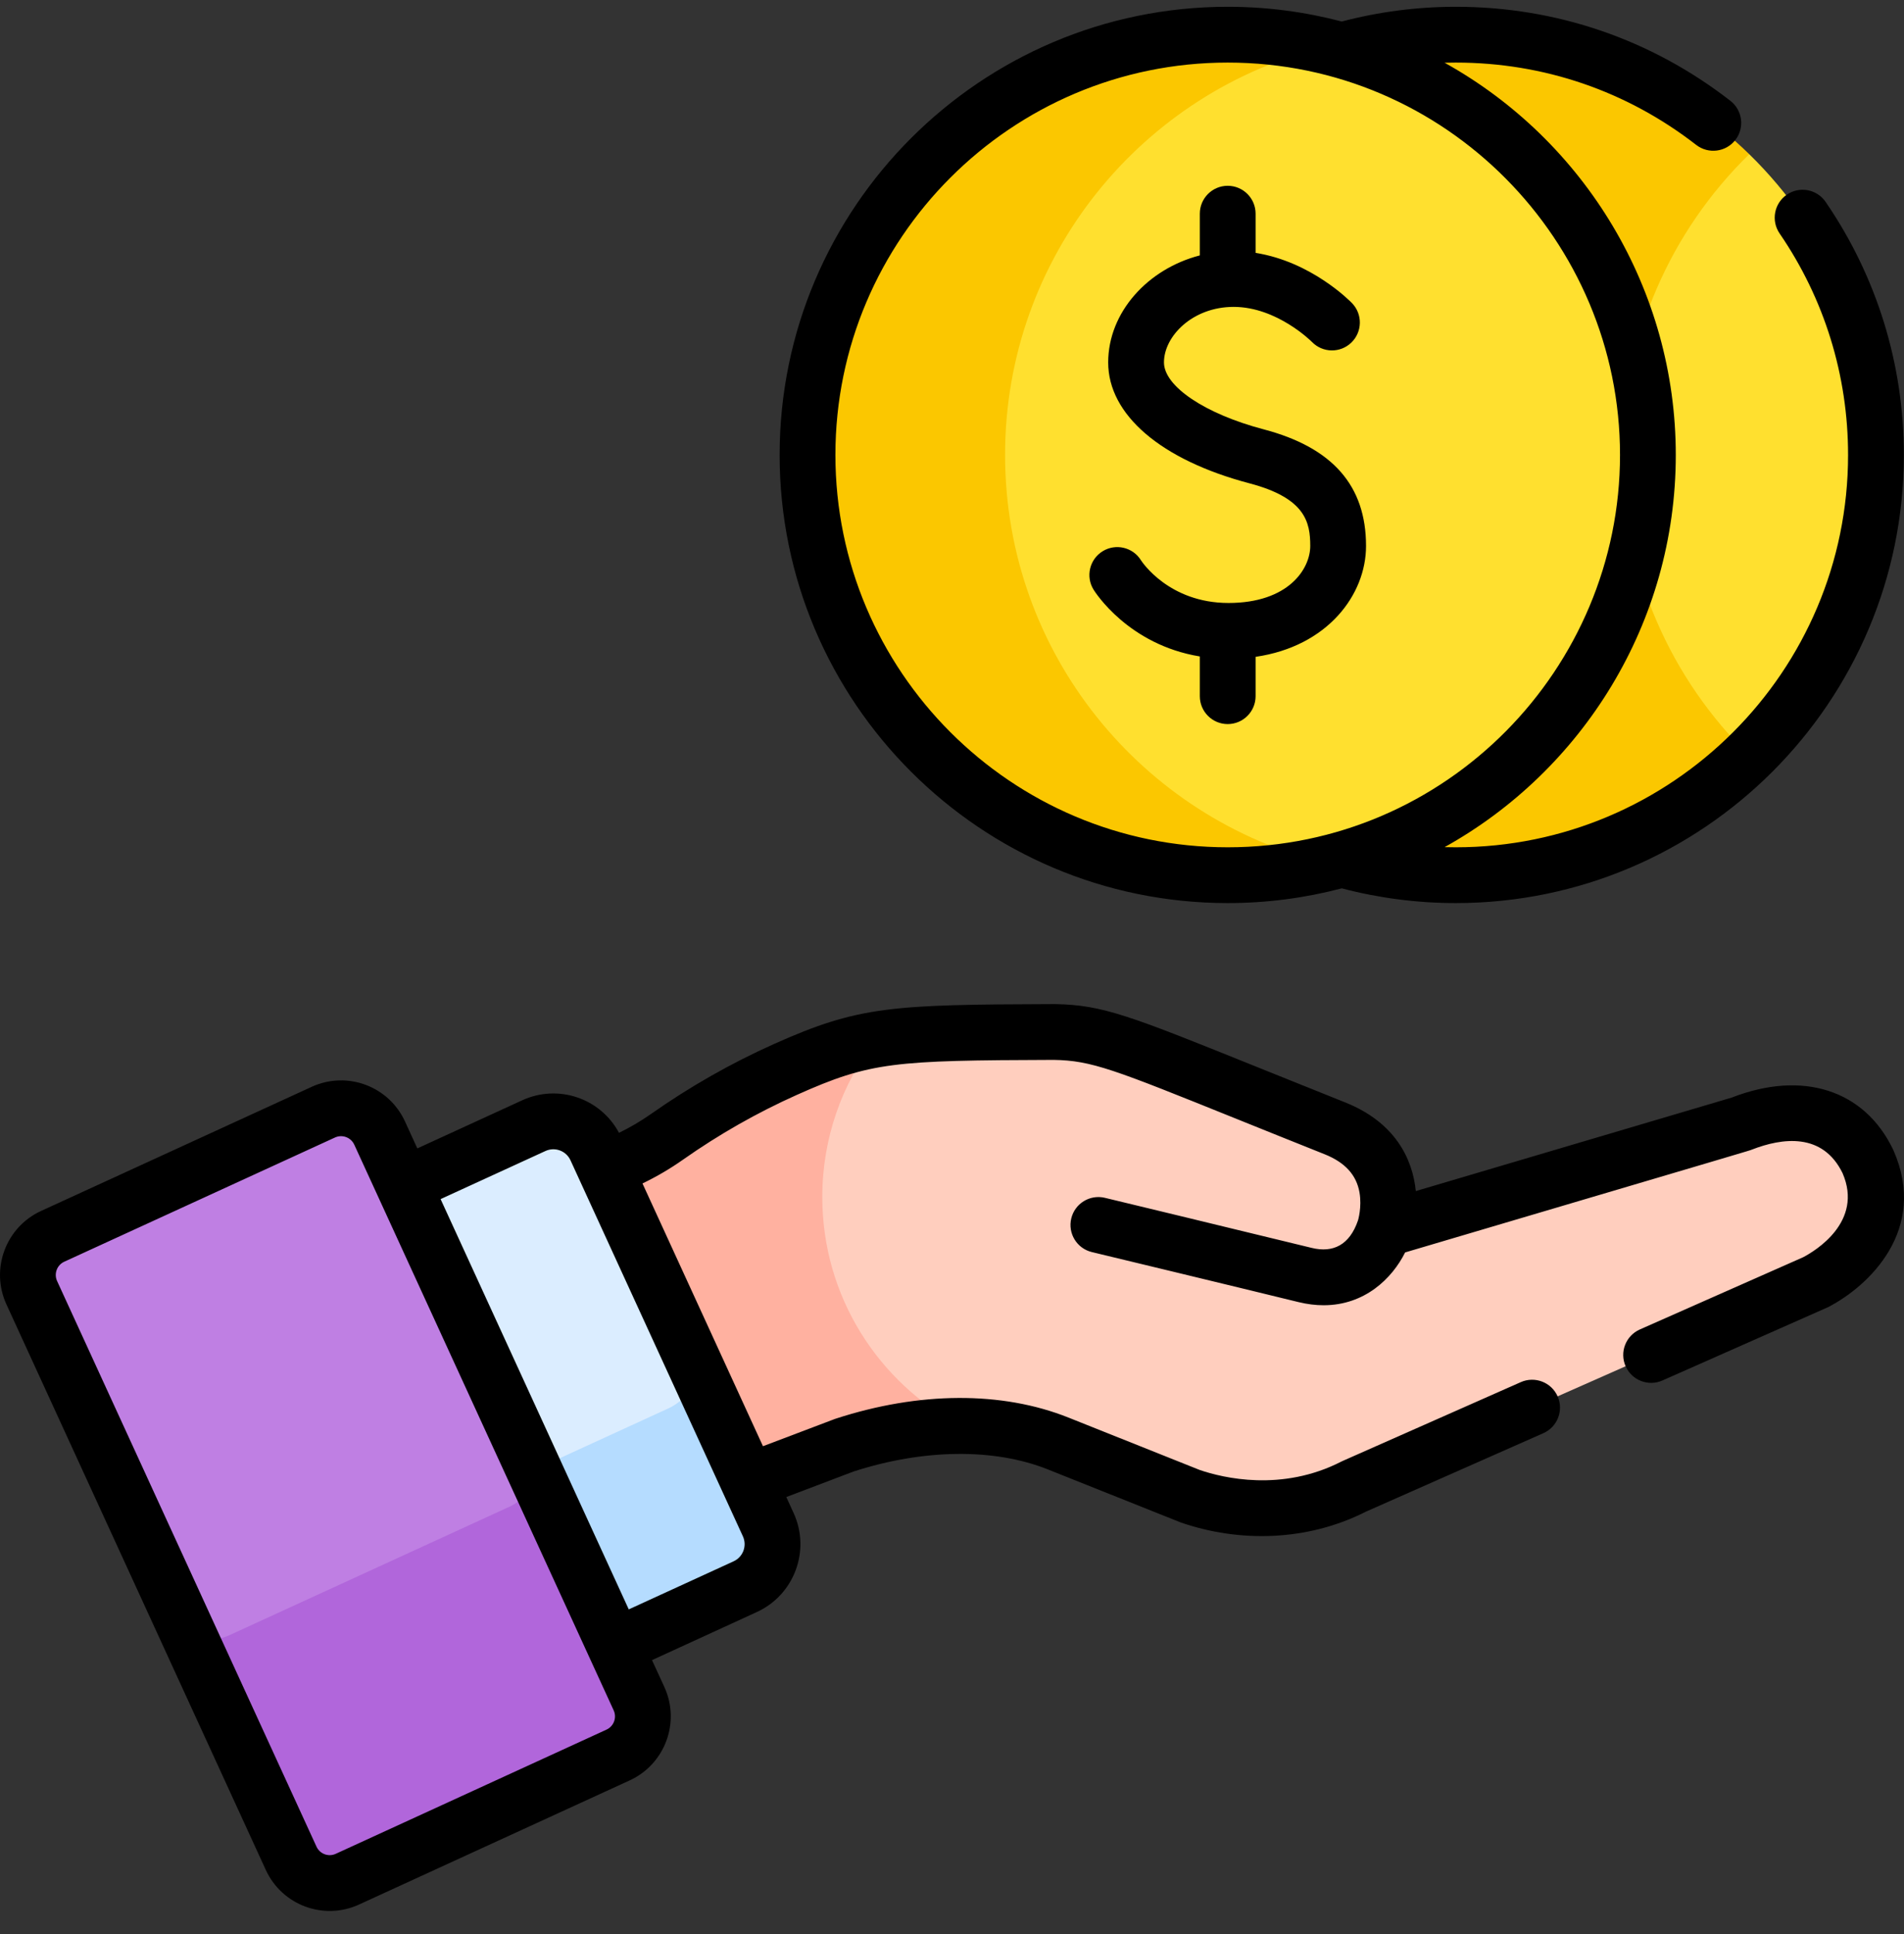 <svg width="64" height="65" viewBox="0 0 64 65" fill="none" xmlns="http://www.w3.org/2000/svg">
<rect x="0" y="0" width="64" height="65" fill="#333333" stroke="none"/>
<g id="Funding" clip-path="url(#clip0_604_627)">
<g id="Group">
<g id="Group_2">
<path id="Vector" d="M58.798 5.182H57.002L54.468 10.255V21.479L56.877 24.712L58.798 25.397C61.426 22.832 63.058 19.252 63.058 15.289C63.058 11.327 61.426 7.747 58.798 5.182Z" fill="#FFE02F"/>
<path id="Vector_2" d="M54.538 15.289C54.538 11.327 56.17 7.747 58.798 5.182C56.252 2.697 52.772 1.165 48.934 1.165C47.605 1.165 46.319 1.349 45.101 1.692V28.887C46.319 29.23 47.605 29.414 48.934 29.414C52.772 29.414 56.252 27.882 58.798 25.397C56.17 22.832 54.538 19.252 54.538 15.289Z" fill="#FBC700"/>
<path id="Vector_3" d="M62.789 39.039C61.563 36.48 58.743 37.689 58.507 37.778L47.033 41.172C46.819 41.236 46.608 41.06 46.636 40.839C46.734 40.084 46.66 38.635 44.872 37.921C37.993 35.175 37.173 34.711 35.432 34.683L35.432 34.683C32.398 34.693 30.764 34.712 29.438 34.94L27.941 35.666L26.973 39.822L27.316 43.259L29.66 47.009L32.291 47.926C33.455 47.927 34.57 48.114 35.567 48.512L40.006 50.284C40.976 50.619 43.205 51.139 45.519 49.954C45.52 49.953 45.52 49.953 45.52 49.953C45.752 49.851 60.33 43.402 61.017 43.098C61.486 42.858 63.846 41.442 62.789 39.039Z" fill="#FFCEBE"/>
<g id="Group_3">
<path id="Vector_4" d="M27.64 40.23C27.64 38.239 28.311 36.406 29.437 34.94C28.41 35.117 27.567 35.42 26.4 35.942C25.001 36.568 23.672 37.327 22.427 38.202C21.782 38.655 21.081 39.02 20.34 39.284L20.087 40.27L24.087 49.394L25.16 49.792L28.377 48.571C29.679 48.147 31.013 47.924 32.29 47.926C29.526 46.47 27.64 43.571 27.64 40.23Z" fill="#FFB1A0"/>
</g>
<path id="Vector_5" d="M22.91 47.665L23.462 46.822V46.091L20.028 38.604C19.666 37.815 18.733 37.469 17.944 37.831L13.567 39.838L13.129 41.168L17.275 50.077L22.91 47.665Z" fill="#DBEDFF"/>
<path id="Vector_6" d="M25.824 51.241L23.462 46.091C23.345 46.622 22.991 47.094 22.459 47.337L17.463 49.629L16.941 49.36L19.42 54.686L20.674 55.332L25.05 53.325C25.84 52.963 26.186 52.03 25.824 51.241Z" fill="#B5DCFF"/>
<path id="Vector_7" d="M6.9 55.332L8.025 55.11L17.571 50.712L18.012 50.22L17.98 49.457L12.762 38.081C12.433 37.364 11.586 37.05 10.869 37.378L1.77 41.551C1.054 41.88 0.739 42.727 1.068 43.444L6.316 54.888L6.9 55.332Z" fill="#BF7FE3"/>
<path id="Vector_8" d="M21.48 57.09L17.979 49.457C17.923 49.956 17.616 50.413 17.127 50.637L7.694 54.964C7.233 55.175 6.721 55.129 6.316 54.888L9.786 62.453C10.115 63.17 10.962 63.484 11.679 63.155L20.778 58.982C21.494 58.654 21.809 57.806 21.48 57.09Z" fill="#B166DB"/>
<path id="Vector_9" d="M44.589 1.559H42.326L36.619 5.182L33.94 9.543L32.94 14.605V17.485L34.726 22.729L37.753 26.417L41.531 28.541L44.588 29.02C50.787 27.527 55.392 21.946 55.392 15.29C55.392 8.633 50.787 3.052 44.589 1.559Z" fill="#FFE02F"/>
<path id="Vector_10" d="M33.784 15.289C33.784 8.633 38.389 3.052 44.588 1.559C43.523 1.302 42.411 1.165 41.268 1.165C33.467 1.165 27.144 7.489 27.144 15.289C27.144 23.09 33.467 29.413 41.268 29.413C42.411 29.413 43.523 29.277 44.588 29.02C38.39 27.526 33.784 21.946 33.784 15.289Z" fill="#FBC700"/>
</g>
<g id="Group_4">
<path id="Vector_11" d="M40.33 22.062V23.397C40.33 23.915 40.75 24.335 41.267 24.335C41.785 24.335 42.205 23.915 42.205 23.397V22.075C44.622 21.724 45.917 19.991 45.917 18.349C45.917 16.322 44.792 15.04 42.477 14.43C40.504 13.91 39.125 12.985 39.125 12.18C39.125 11.298 40.087 10.314 41.466 10.314C42.92 10.314 44.079 11.472 44.099 11.492C44.459 11.863 45.05 11.873 45.422 11.515C45.795 11.155 45.806 10.562 45.447 10.189C45.386 10.126 44.084 8.796 42.205 8.499V7.182C42.205 6.664 41.785 6.244 41.267 6.244C40.75 6.244 40.33 6.664 40.33 7.182V8.584C38.576 9.037 37.25 10.5 37.25 12.181C37.25 13.941 39.026 15.46 41.999 16.244C43.884 16.74 44.042 17.556 44.042 18.349C44.042 19.119 43.31 20.265 41.294 20.265C39.298 20.265 38.387 18.884 38.354 18.833C38.083 18.392 37.505 18.255 37.064 18.526C36.624 18.797 36.486 19.375 36.757 19.815C36.809 19.9 37.927 21.668 40.33 22.062Z" fill="black"/>
<path id="Vector_12" d="M41.268 30.351C42.592 30.351 43.876 30.178 45.101 29.856C46.347 30.183 47.635 30.351 48.933 30.351C57.238 30.351 63.995 23.594 63.995 15.289C63.995 12.236 63.086 9.296 61.365 6.785C61.072 6.358 60.489 6.249 60.062 6.542C59.635 6.834 59.526 7.418 59.818 7.845C61.324 10.042 62.12 12.616 62.12 15.29C62.12 22.561 56.205 28.476 48.933 28.476C48.808 28.476 48.682 28.474 48.557 28.471C53.165 25.911 56.329 20.96 56.329 15.29C56.329 9.751 53.285 4.734 48.557 2.108C48.682 2.105 48.808 2.103 48.933 2.103C51.891 2.103 54.685 3.06 57.015 4.87C57.424 5.187 58.013 5.113 58.331 4.705C58.648 4.296 58.574 3.707 58.165 3.389C55.503 1.321 52.311 0.228 48.933 0.228C47.635 0.228 46.347 0.396 45.101 0.723C43.876 0.401 42.592 0.228 41.268 0.228C32.963 0.228 26.206 6.985 26.206 15.29C26.206 23.595 32.962 30.351 41.268 30.351ZM41.268 2.103C48.595 2.103 54.454 8.089 54.454 15.289C54.454 22.472 48.62 28.476 41.268 28.476C33.996 28.476 28.081 22.561 28.081 15.289C28.081 8.018 33.996 2.103 41.268 2.103Z" fill="black"/>
<path id="Vector_13" d="M63.633 38.634C62.672 36.627 60.592 35.959 58.203 36.89L47.59 40.03C47.482 38.941 46.891 37.719 45.218 37.051C44.08 36.596 43.108 36.205 42.27 35.867C37.987 34.141 37.08 33.775 35.468 33.746C35.454 33.746 35.441 33.745 35.428 33.746C29.988 33.764 28.873 33.808 26.017 35.087C24.578 35.73 23.189 36.521 21.888 37.435C21.544 37.677 21.182 37.89 20.807 38.072C20.178 36.901 18.755 36.427 17.553 36.979L14.028 38.596L13.613 37.69C13.068 36.502 11.666 35.981 10.478 36.526L1.379 40.699C0.194 41.243 -0.328 42.65 0.215 43.835L8.934 62.844C9.479 64.032 10.881 64.553 12.069 64.008L21.168 59.835C22.353 59.291 22.875 57.884 22.332 56.699V56.699L21.916 55.794L25.441 54.177C26.699 53.6 27.253 52.108 26.676 50.85L26.43 50.313L28.688 49.456C31.043 48.693 33.422 48.666 35.218 49.383L39.658 51.155C39.671 51.161 39.685 51.166 39.7 51.171C41.647 51.842 43.932 51.811 45.92 50.801L51.879 48.166C52.352 47.956 52.566 47.403 52.357 46.929C52.147 46.455 51.593 46.242 51.12 46.451L45.15 49.092C45.146 49.093 45.141 49.096 45.137 49.098C45.121 49.105 45.105 49.112 45.09 49.12C43.08 50.15 41.107 49.669 40.331 49.405L35.914 47.642C33.678 46.75 30.898 46.764 28.086 47.681C28.072 47.685 28.057 47.69 28.044 47.696L25.646 48.605L21.596 39.774C22.072 39.545 22.53 39.276 22.966 38.969C24.169 38.123 25.453 37.393 26.783 36.798C29.268 35.686 30.053 35.639 35.413 35.621H35.416C36.695 35.641 37.439 35.941 41.569 37.606C42.409 37.944 43.383 38.337 44.524 38.792C45.21 39.066 45.594 39.486 45.697 40.075C45.784 40.573 45.646 41.019 45.646 41.019L45.646 41.018C45.366 41.838 44.815 42.116 44.092 41.94C42.051 41.44 37.189 40.269 37.14 40.257C36.636 40.136 36.13 40.446 36.009 40.949C35.888 41.452 36.197 41.959 36.701 42.08C36.75 42.092 41.608 43.261 43.646 43.761C43.945 43.834 44.227 43.867 44.492 43.867C45.869 43.867 46.793 42.971 47.231 42.092C59.208 38.548 58.769 38.682 58.88 38.639C59.906 38.239 61.266 38.052 61.936 39.43C62.644 41.067 61.007 42.045 60.611 42.253C60.237 42.418 57.884 43.459 55.121 44.681C54.647 44.891 54.433 45.444 54.643 45.918C54.852 46.391 55.406 46.605 55.879 46.396C55.916 46.38 61.408 43.951 61.444 43.933C62.814 43.23 64.82 41.33 63.646 38.662C63.642 38.652 63.637 38.643 63.633 38.634ZM20.386 58.13L11.287 62.303C11.041 62.417 10.751 62.309 10.638 62.062L1.919 43.053C1.807 42.808 1.915 42.516 2.16 42.404L11.259 38.23C11.505 38.117 11.796 38.225 11.909 38.472C12.128 38.949 20.378 56.937 20.627 57.481C20.74 57.726 20.632 58.018 20.386 58.13ZM24.971 51.632C25.117 51.95 24.979 52.326 24.659 52.473L21.135 54.089C20.979 53.75 14.989 40.69 14.81 40.3L18.335 38.683C18.652 38.538 19.029 38.675 19.176 38.995L24.971 51.632Z" fill="black"/>
</g>
</g>
</g>
<defs>
<clipPath id="clip0_604_627">
<rect width="64" height="64" fill="white" transform="translate(0 0.226)"/>
</clipPath>
</defs>
</svg>
